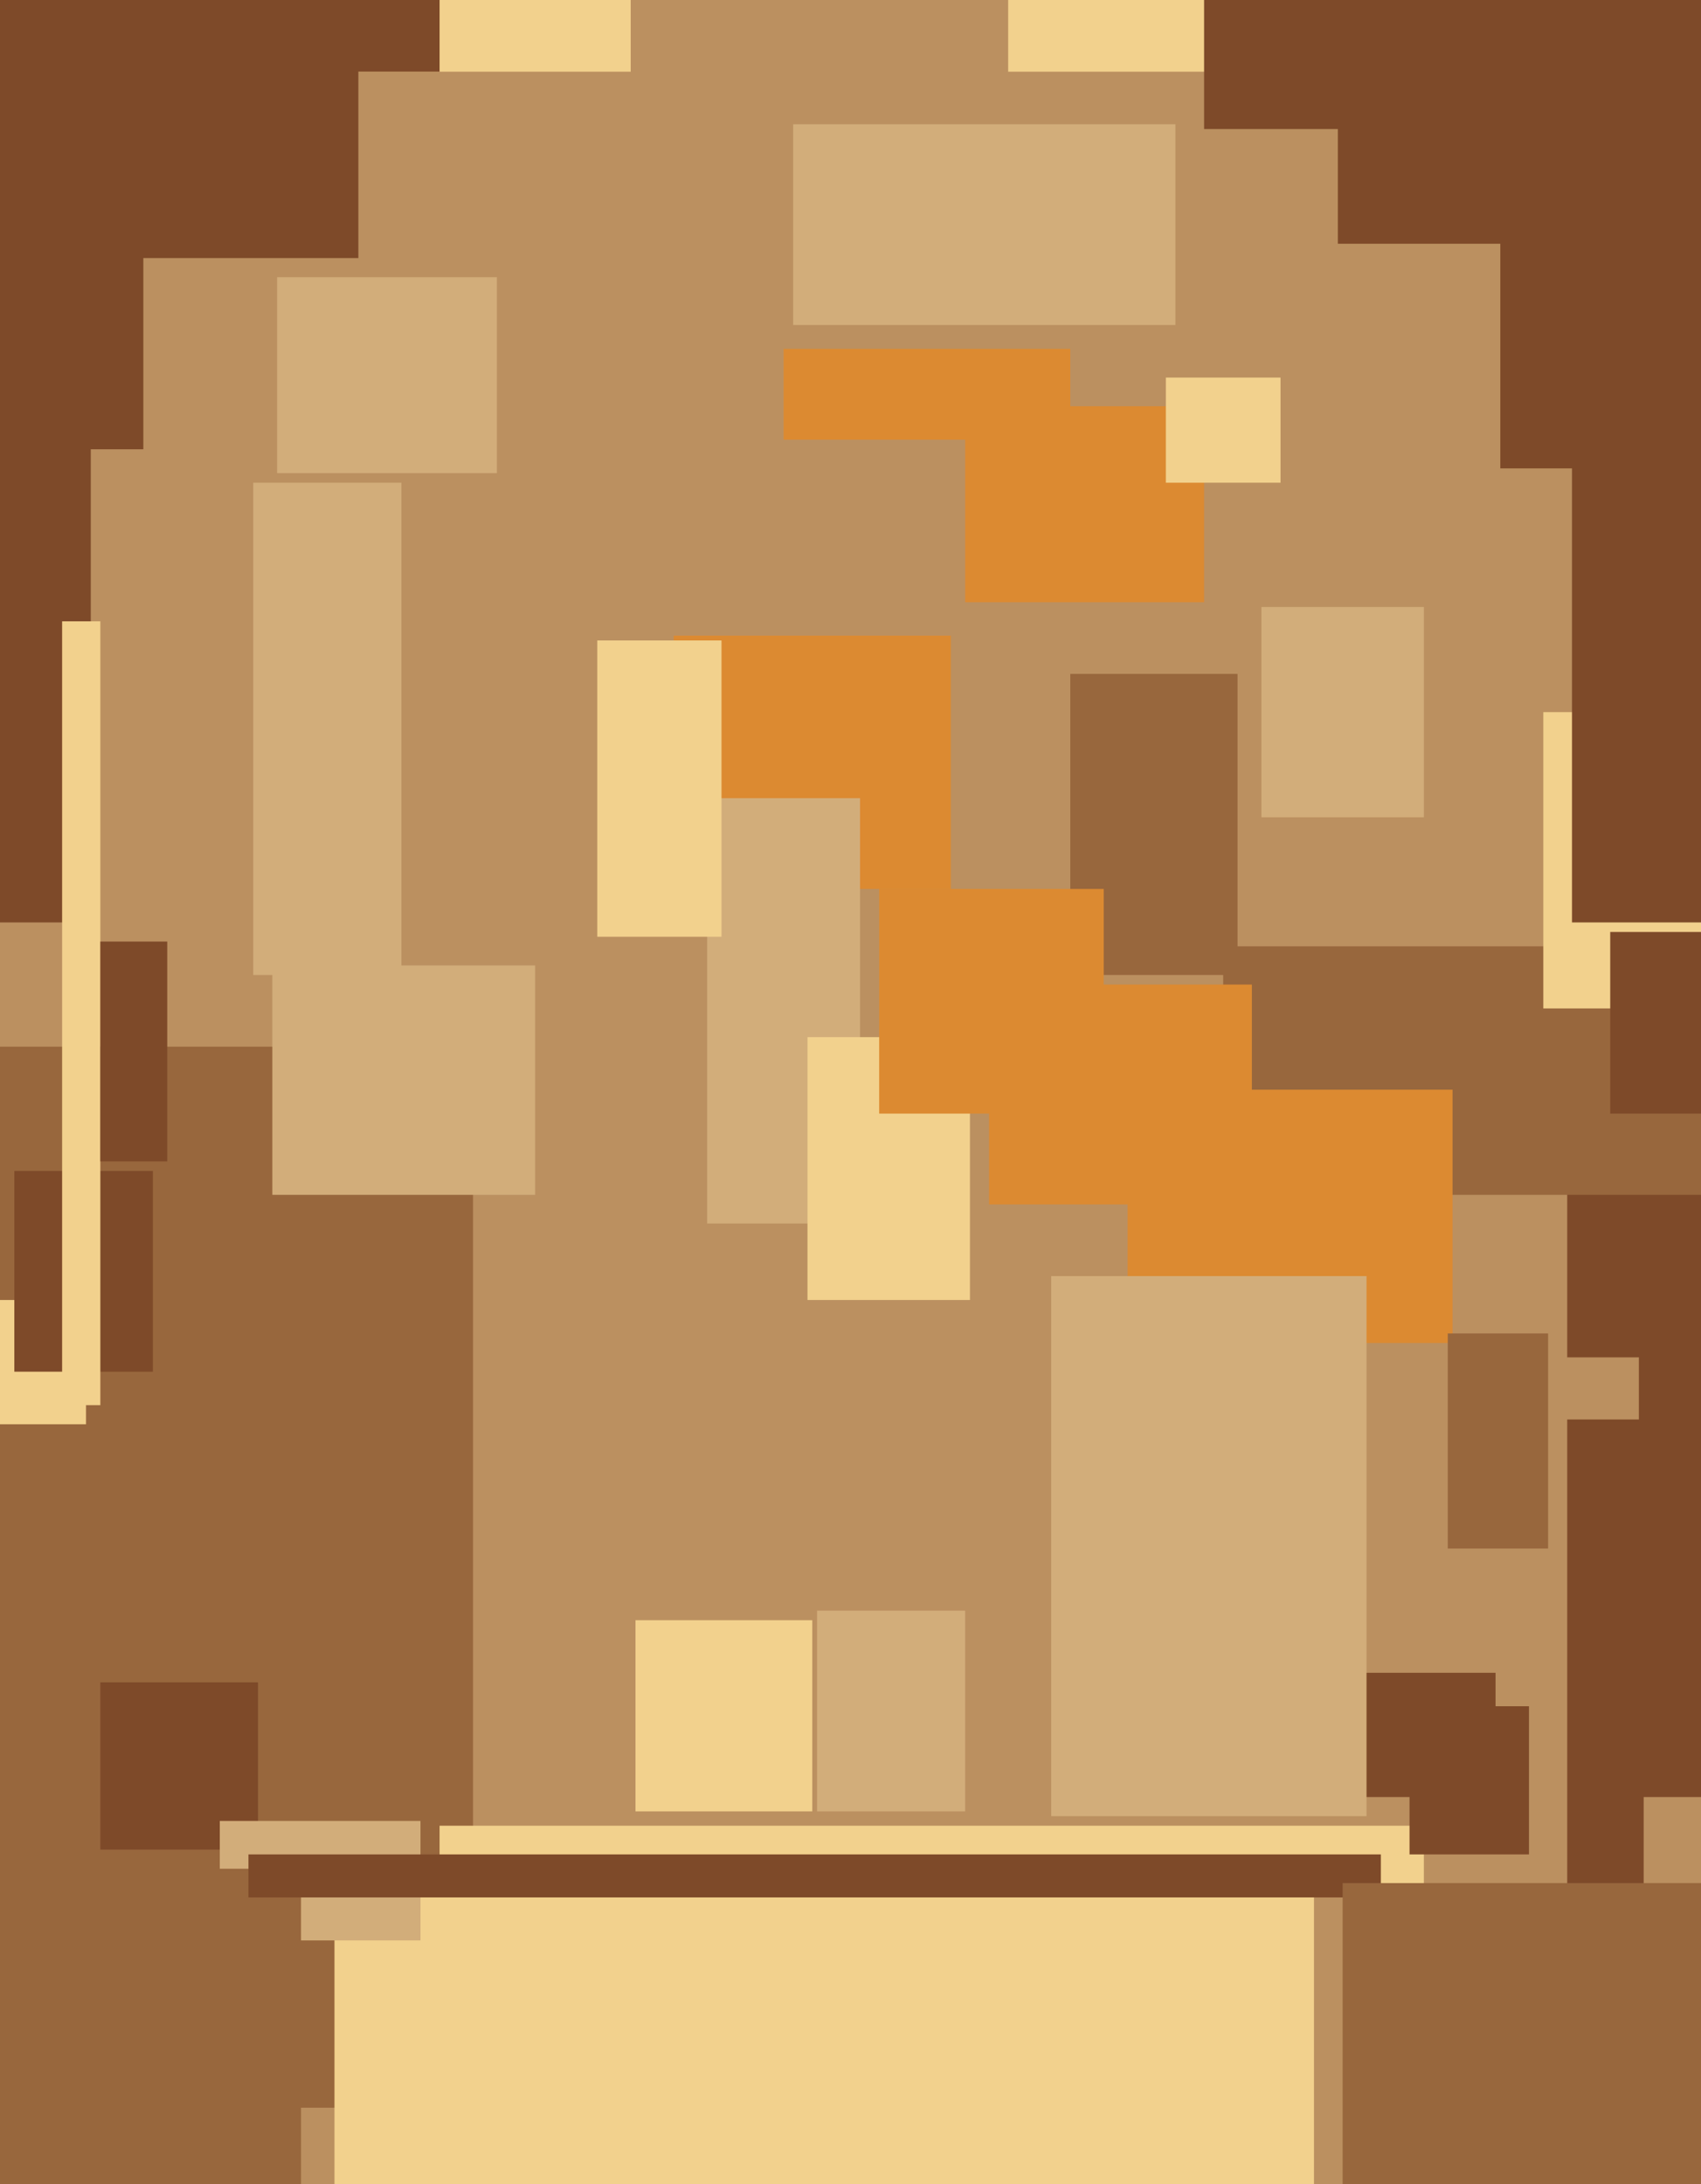 <svg xmlns="http://www.w3.org/2000/svg" width="356px" height="457px">
  <rect width="356" height="457" fill="rgb(187,144,96)"/>
  <rect x="164" y="73" width="60" height="19" fill="rgb(220,138,49)"/>
  <rect x="53" y="101" width="31" height="103" fill="rgb(210,173,122)"/>
  <rect x="-24" y="219" width="123" height="222" fill="rgb(152,103,61)"/>
  <rect x="92" y="382" width="206" height="14" fill="rgb(242,209,141)"/>
  <rect x="70" y="392" width="205" height="94" fill="rgb(242,209,141)"/>
  <rect x="133" y="339" width="37" height="40" fill="rgb(242,209,141)"/>
  <rect x="-46" y="-3" width="76" height="97" fill="rgb(126,74,41)"/>
  <rect x="343" y="271" width="40" height="105" fill="rgb(126,74,41)"/>
  <rect x="202" y="85" width="50" height="41" fill="rgb(220,138,49)"/>
  <rect x="211" y="-16" width="84" height="31" fill="rgb(242,209,141)"/>
  <rect x="252" y="-18" width="62" height="45" fill="rgb(126,74,41)"/>
  <rect x="21" y="352" width="33" height="35" fill="rgb(126,74,41)"/>
  <rect x="141" y="133" width="58" height="53" fill="rgb(220,138,49)"/>
  <rect x="328" y="241" width="42" height="43" fill="rgb(126,74,41)"/>
  <rect x="53" y="-9" width="79" height="24" fill="rgb(242,209,141)"/>
  <rect x="-48" y="40" width="67" height="153" fill="rgb(126,74,41)"/>
  <rect x="51" y="-9" width="41" height="24" fill="rgb(126,74,41)"/>
  <rect x="314" y="32" width="42" height="66" fill="rgb(126,74,41)"/>
  <rect x="148" y="167" width="32" height="89" fill="rgb(210,173,122)"/>
  <rect x="10" y="-10" width="65" height="64" fill="rgb(126,74,41)"/>
  <rect x="285" y="350" width="28" height="26" fill="rgb(126,74,41)"/>
  <rect x="-5" y="272" width="23" height="26" fill="rgb(242,209,141)"/>
  <rect x="171" y="337" width="31" height="42" fill="rgb(210,173,122)"/>
  <rect x="3" y="245" width="29" height="42" fill="rgb(126,74,41)"/>
  <rect x="46" y="381" width="42" height="25" fill="rgb(210,173,122)"/>
  <rect x="256" y="198" width="114" height="52" fill="rgb(152,103,61)"/>
  <rect x="236" y="228" width="68" height="53" fill="rgb(220,138,49)"/>
  <rect x="295" y="357" width="25" height="31" fill="rgb(126,74,41)"/>
  <rect x="224" y="141" width="35" height="63" fill="rgb(152,103,61)"/>
  <rect x="323" y="149" width="74" height="62" fill="rgb(242,209,141)"/>
  <rect x="328" y="297" width="16" height="118" fill="rgb(126,74,41)"/>
  <rect x="169" y="217" width="34" height="55" fill="rgb(242,209,141)"/>
  <rect x="13" y="130" width="8" height="164" fill="rgb(242,209,141)"/>
  <rect x="264" y="127" width="34" height="44" fill="rgb(210,173,122)"/>
  <rect x="207" y="206" width="55" height="46" fill="rgb(220,138,49)"/>
  <rect x="-105" y="391" width="168" height="214" fill="rgb(152,103,61)"/>
  <rect x="58" y="58" width="46" height="41" fill="rgb(210,173,122)"/>
  <rect x="184" y="186" width="47" height="47" fill="rgb(220,138,49)"/>
  <rect x="220" y="267" width="66" height="113" fill="rgb(210,173,122)"/>
  <rect x="52" y="388" width="237" height="9" fill="rgb(126,74,41)"/>
  <rect x="125" y="134" width="26" height="62" fill="rgb(242,209,141)"/>
  <rect x="281" y="394" width="76" height="91" fill="rgb(152,103,61)"/>
  <rect x="21" y="197" width="14" height="46" fill="rgb(126,74,41)"/>
  <rect x="337" y="195" width="35" height="38" fill="rgb(126,74,41)"/>
  <rect x="166" y="26" width="80" height="42" fill="rgb(210,173,122)"/>
  <rect x="303" y="279" width="21" height="45" fill="rgb(152,103,61)"/>
  <rect x="329" y="61" width="36" height="132" fill="rgb(126,74,41)"/>
  <rect x="57" y="202" width="55" height="48" fill="rgb(210,173,122)"/>
  <rect x="280" y="-25" width="100" height="76" fill="rgb(126,74,41)"/>
  <rect x="244" y="79" width="24" height="22" fill="rgb(242,209,141)"/>
</svg>